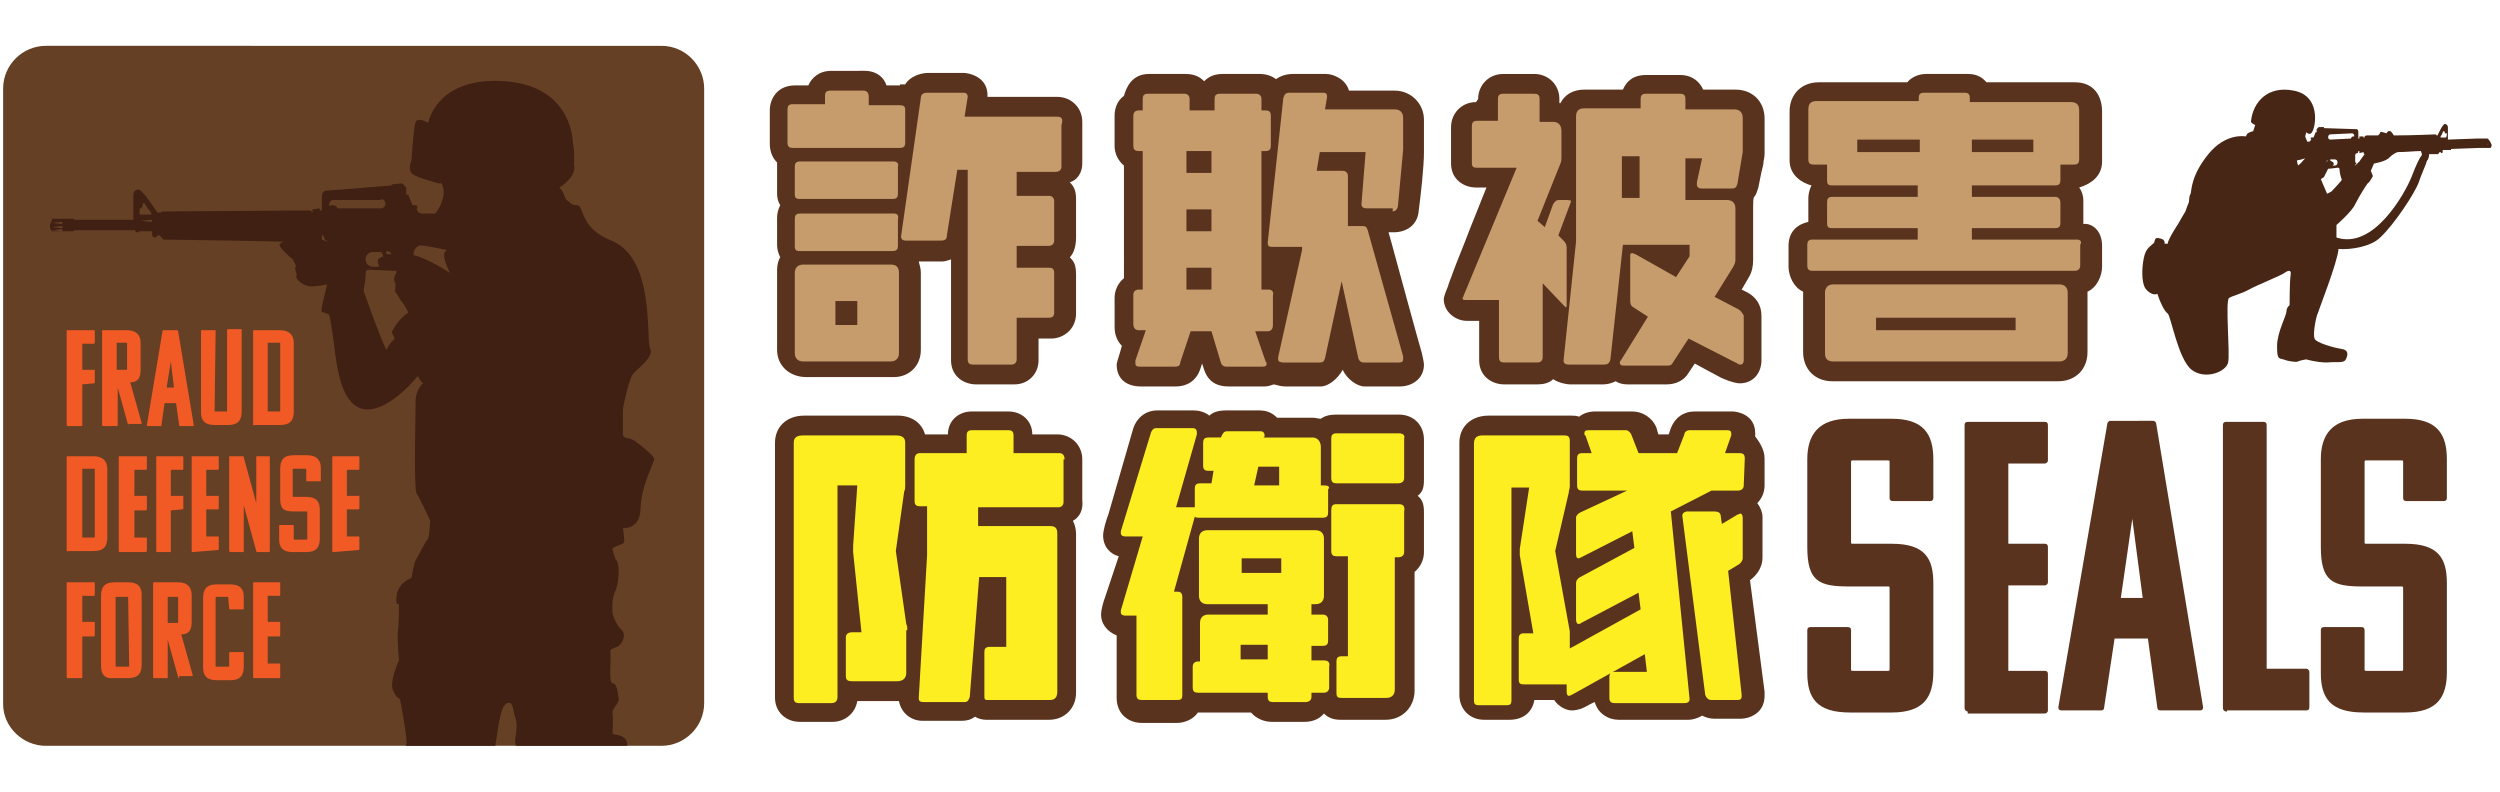 <?xml version="1.0" encoding="utf-8"?>
<!-- Generator: Adobe Illustrator 27.0.0, SVG Export Plug-In . SVG Version: 6.00 Build 0)  -->
<svg version="1.1" id="レイヤー_1" xmlns="http://www.w3.org/2000/svg" xmlns:xlink="http://www.w3.org/1999/xlink" x="0px"
	 y="0px" width="240px" height="76px" viewBox="0 0 240 76" style="enable-background:new 0 0 240 76;" xml:space="preserve">
<style type="text/css">
	.st0{fill:#472615;}
	.st1{fill:#59331E;}
	.st2{fill:#C69C6D;}
	.st3{fill:#FCEE21;}
	.st4{clip-path:url(#SVGID_00000152260415716446838500000014262366348849145762_);fill:#664024;}
	.st5{clip-path:url(#SVGID_00000017483060580868158670000015544080696326514850_);}
	.st6{fill:#3F2013;}
	.st7{fill:#F15A24;}
</style>
<g>
	<path class="st0" d="M238.8,13.3h-0.9h-0.1l-2.8,0.1c0,0,0-1,0-1.2c0-0.1-0.1-0.3-0.3-0.3S234,13,234,13h-0.1c0,0,0-0.1-0.1-0.1
		c-0.1,0-2.1,0.1-4,0.1c-0.1-0.2-0.2-0.3-0.3-0.4c-0.3-0.1-0.4,0.2-0.4,0.2s-0.5-0.2-0.6-0.1c0,0.1-0.1,0.2-0.2,0.3
		c-0.7,0-1.1,0-1.1,0c-0.1,0-0.2,0.1-0.2,0.1c0,0.1,0,0.1,0,0.1h-0.1v-0.1h-0.4v0.2h-0.1c0,0,0-0.5,0-0.6s0-0.3-0.2-0.3
		s-3.1-0.1-3.1-0.1v-0.1h-0.5l-0.2,0.2v0.3h-0.1l-0.2,0.5c0,0-0.1,0-0.2,0s-0.1,0.2,0,0.2l-0.1,0.1l-0.1,0.1c0,0-0.1,0-0.2,0
		c-0.1-0.2-0.2-0.5-0.2-0.5l0.1-0.4c0,0,0.4,0.4,0.6-0.1c0.3-0.5,0.8-3.4-1.8-3.9c-2.5-0.5-3.9,1.1-4.1,2.9
		c-0.1,0.2,0.4,0.4,0.4,0.4l-0.2,0.6c0,0-0.5,0.1-0.6,0.3c-0.1,0.2-0.1,0.2-0.1,0.2s-1.9-0.4-3.6,1.7s-1.6,3.5-1.7,3.8
		c-0.2,0.3-0.1,0.7-0.2,0.9c-0.1,0.2-0.3,0.8-0.3,0.8l-0.3,0.5l-0.4,0.7c0,0-1,1.5-1,1.9c-0.3,0-0.3,0-0.3,0s0.1-0.4-0.4-0.5
		c-0.4-0.1-0.5-0.1-0.6,0.4c-0.4,0.4-0.8,0.5-1,1.5s-0.2,2.2,0.1,2.8c0.3,0.5,0.9,0.8,1.2,0.6c0.3,0.9,0.7,1.7,1,1.9
		c0.3,0.2,1,4.4,2.3,5.4c1.3,1,3.3,0.2,3.5-0.7s-0.3-6,0.1-6.2c0.3-0.2,1.2-0.4,1.9-0.8c0.7-0.4,3.2-1.4,3.4-1.6
		c0.3-0.2,0.7-0.4,0.6,0.2c-0.1,0.6-0.1,2.9-0.1,2.9s-0.3,0.2-0.3,0.6c0,0.4-0.9,2-0.9,3.3c0,1.2,0.1,1.2,0.6,1.3
		c0.5,0.2,1.3,0.3,1.4,0.2c0.2-0.1,0.8-0.2,0.8-0.2s1,0.3,2,0.3c1-0.1,1.6,0.1,1.8-0.3c0.2-0.4,0.3-0.9-0.4-1
		c-0.7-0.1-2.5-0.6-2.6-1c-0.2-0.5,0.2-2.3,0.3-2.4c0-0.1,1.9-4.9,2-6.2c1.1,0.1,3.1-0.2,4-1.1c1.3-1.2,3.3-4.2,3.7-5.3
		c0.3-0.9,0.7-1.7,0.8-2.1c0.1,0,0.2-0.4,0.2-0.6c0.5,0,0.8,0,0.8,0c0.1,0,0.2-0.2,0.2-0.2h0.1c0,0,0,0.1,0.1,0.1
		c0.1,0,0.1-0.1,0.1-0.2v-0.1h0.5h0.1l0,0h0.2v-0.1l2.8-0.1h0.1h0.9c0,0,0.1-0.1,0.1-0.3C239,13.4,238.8,13.3,238.8,13.3z
		 M226.1,15.8c0,0,0.1,0,0.1-0.1c0-0.1,0-0.1-0.1-0.1c0-0.2,0-0.6,0-0.7s0.1-0.2,0.2-0.2c0.1,0,0.1-0.2,0.1-0.2h0.1v0.2l0.4-0.1
		c0,0,0,0.2,0.1,0.2l-0.5,0.7c-0.1,0.1-0.2,0.2-0.4,0.4C226.1,15.9,226.1,15.8,226.1,15.8z M223.7,12.9l2.1-0.1
		c0.1,0,0.2,0.1,0.2,0.2v0.1h-0.1c-0.1,0-0.2,0.1-0.2,0.2l-2,0.1c-0.1,0-0.2-0.1-0.2-0.2C223.5,13,223.6,12.9,223.7,12.9z M224,15.6
		c-0.1-0.1-0.2-0.1-0.3-0.2v-0.1h0.4c0.2,0,0.3,0.1,0.3,0.3s-0.1,0.3-0.3,0.3h-0.5C223.6,16.1,224.2,15.9,224,15.6z M223.5,15.4
		L223.5,15.4c-0.1,0.1-0.1,0.1-0.2,0.1C223.4,15.4,223.5,15.4,223.5,15.4z M220.5,15.4c0.1,0,0.5-0.1,0.8-0.2
		c-0.3,0.3-0.5,0.6-0.6,0.6C220.6,16.1,220.5,15.4,220.5,15.4z M223.1,17l0.2-0.4l0.2-0.4c0.3,0,0.8-0.1,0.9-0.1
		c0.1,0,0.2,0,0.2,0.2c0,0.2,0.1,0.7,0.2,0.9c0,0,0,0,0,0.1c-0.5,0.6-1,1.1-1,1.1l-0.4,0.2l-0.6-1.4L223.1,17z M232.5,14.9
		c-0.2,0.2-0.5,0.8-1,2.1c-0.6,1.5-3.6,7-7.2,5.8c0-0.7,0-1.2,0-1.2s1.5-1.3,1.8-2c0.4-0.8,1.1-1.9,1.2-2c0.2-0.1,0.5-0.7,0.5-0.7
		l-0.2-0.5l0.3-0.7c0,0,1.2-0.2,1.5-0.6c0.3-0.3,0.7-0.5,0.8-0.5c0.8,0,1.6-0.1,2.2-0.1C232.5,14.7,232.5,14.8,232.5,14.9z
		 M234.8,13.5h-0.5l0,0l0,0H234.8C234.8,13.4,234.8,13.5,234.8,13.5C234.9,13.5,234.8,13.5,234.8,13.5z M234.8,13.2c0,0-0.4,0-0.5,0
		c0,0,0,0,0-0.1c0,0,0.2-0.3,0.2-0.4c0,0,0-0.1,0.1-0.1s0.1,0.1,0.1,0.1v0.1c0,0,0,0,0.1,0h0.1C234.9,13,234.9,13.1,234.8,13.2
		C234.9,13.2,234.9,13.2,234.8,13.2z M238.4,13.4L238.4,13.4h0.4l0,0l0,0H238.4C238.4,13.5,238.4,13.5,238.4,13.4z M238.4,13.6h0.4
		l0,0l0,0H238.4L238.4,13.6L238.4,13.6z M238.8,13.9h-0.4l0,0l0,0H238.8C238.8,13.8,238.9,13.8,238.8,13.9
		C238.9,13.9,238.8,13.9,238.8,13.9z"/>
</g>
<g>
	<g>
		<path class="st1" d="M86.4,8.1c0.2,0,0.3,0,0.5,0C87.3,7.4,88.3,7,89.1,7h3.4c0.4,0,2.4,0.3,2.3,2.3h6.7c1.3,0,2.4,1,2.4,2.4v4
			c0,0.9-0.5,1.6-1.2,1.8c0.4,0.4,0.6,0.8,0.6,1.6v3.7c0,0.8-0.2,1.5-0.6,1.9c0.4,0.4,0.6,0.7,0.6,1.7v3.7c0,1.5-1.2,2.4-2.4,2.4
			h-1.2v2.1c0,1.3-1,2.3-2.3,2.3h-3.7c-1.2,0-2.4-0.8-2.4-2.3v-9.7c-0.3,0.1-0.6,0.2-0.8,0.2h-2.3c0.1,0.4,0.2,0.7,0.2,1.1v7.4
			c0,1.5-1.1,2.6-2.6,2.6h-8.4c-1.6,0-2.8-1.1-2.8-2.6v-7.7c0-0.4,0.1-0.9,0.3-1.2c-0.2-0.4-0.3-0.8-0.3-1.2v-2.6
			c0-0.4,0.1-0.8,0.3-1.2c-0.2-0.3-0.3-0.7-0.3-1.1v-2.6c0-0.2,0-0.3,0-0.4c-0.4-0.4-0.7-1-0.7-1.8v-3.2c0-1.2,0.8-2.4,2.4-2.4h1.3
			c0.3-0.7,1-1.4,2.2-1.4H83c1.2,0,1.9,0.7,2.1,1.4h1.3V8.1z"/>
		<path class="st2" d="M86.4,10.1h-3V9.3c0-0.4-0.2-0.6-0.5-0.6h-3.2c-0.4,0-0.5,0.2-0.5,0.5V10h-3.1c-0.4,0-0.5,0.2-0.5,0.5v3.2
			c0,0.4,0.2,0.5,0.5,0.5h10.3c0.4,0,0.5-0.2,0.5-0.5v-3.2C86.9,10.2,86.7,10.1,86.4,10.1z"/>
		<path class="st2" d="M85.8,15.5h-9c-0.4,0-0.5,0.2-0.5,0.5v2.6c0,0.4,0.1,0.5,0.5,0.5h8.9c0.4,0,0.5-0.2,0.5-0.5V16
			C86.3,15.7,86.1,15.5,85.8,15.5z"/>
		<path class="st2" d="M85.8,20.5h-9c-0.4,0-0.5,0.2-0.5,0.5v2.6c0,0.4,0.1,0.5,0.5,0.5h8.9c0.4,0,0.5-0.2,0.5-0.5v-2.5
			C86.3,20.6,86.1,20.5,85.8,20.5z"/>
		<path class="st2" d="M85.5,25.4h-8.4c-0.5,0-0.8,0.3-0.8,0.8v7.7c0,0.5,0.3,0.8,0.8,0.8h8.4c0.5,0,0.8-0.3,0.8-0.8v-7.7
			C86.3,25.6,86,25.4,85.5,25.4z"/>
		<rect x="80.2" y="28.9" class="st1" width="2.1" height="2.3"/>
		<path class="st2" d="M101.5,11.2h-8.9l0.3-1.9c0-0.3-0.2-0.4-0.4-0.4h-3.5c-0.4,0-0.6,0.2-0.6,0.5l-1.9,13.3
			c0,0.3,0.2,0.4,0.5,0.4h3.3c0.4,0,0.6-0.1,0.6-0.5l1-6.3h1v18.2c0,0.4,0.2,0.5,0.5,0.5h3.7c0.3,0,0.5-0.2,0.5-0.5v-4h3.1
			c0.3,0,0.5-0.1,0.5-0.5v-3.8c0-0.4-0.2-0.5-0.5-0.5h-3.1v-2.1h3.1c0.3,0,0.5-0.2,0.5-0.5v-3.8c0-0.3-0.2-0.5-0.5-0.5h-3.1v-2.3
			h3.7c0.4,0,0.6-0.2,0.6-0.5v-4C102.1,11.4,101.9,11.2,101.5,11.2z"/>
		<path class="st1" d="M133.9,8.7c1.5,0,2.8,1.2,2.8,2.8v3.1c0,1.4-0.3,4.1-0.5,5.6c-0.1,1.5-1.3,2.1-2.4,2.1h-0.5
			c0.3,1,1,3.7,1.7,6.2l1.1,4l0.4,1.4c0.1,0.5,0.2,0.9,0.2,1.1c0,1.4-1.2,2.1-2.3,2.1h-3.4c-0.7,0-1.7-0.7-2.1-1.6
			c-0.5,0.9-1.4,1.6-2.1,1.6h-3.4c-0.4,0-0.7-0.1-1.1-0.2c-0.3,0.1-0.6,0.2-0.9,0.2h-3.5c-1,0-1.9-0.4-2.3-1.6l-0.2-0.6l-0.2,0.6
			c-0.4,1.1-1.3,1.6-2.3,1.6h-3.4c-1.2,0-2.3-0.6-2.3-2.1c0-0.1,0.1-0.5,0.3-1.1l0.2-0.7c-0.4-0.4-0.7-1-0.7-1.8v-2.8
			c0-0.7,0.3-1.4,0.9-1.9V15.9c-0.6-0.5-0.9-1.2-0.9-1.9v-2.9c0-0.6,0.2-1.4,0.9-1.9c0.2-0.7,0.7-2.1,2.4-2.1h3.5
			c0.9,0,1.4,0.3,1.8,0.7c0.4-0.4,0.9-0.7,1.8-0.7h3.5c0.7,0,1.2,0.2,1.6,0.5c0.4-0.3,1-0.5,1.6-0.5h3.2c0.7,0,1.9,0.5,2.2,1.6
			C129.4,8.7,133.9,8.7,133.9,8.7z"/>
		<path class="st2" d="M121.8,27.8h-0.7V14.5h0.4c0.4,0,0.5-0.2,0.5-0.5v-2.9c0-0.4-0.2-0.5-0.5-0.5h-0.4V9.5c0-0.3-0.2-0.5-0.5-0.5
			h-3.5c-0.4,0-0.5,0.2-0.5,0.5v1.1h-2.4V9.5c0-0.3-0.2-0.5-0.5-0.5h-3.5c-0.4,0-0.5,0.2-0.5,0.5v1.1h-0.4c-0.3,0-0.5,0.2-0.5,0.5
			V14c0,0.4,0.2,0.5,0.5,0.5h0.4v13.3h-0.4c-0.3,0-0.5,0.2-0.5,0.5v2.8c0,0.4,0.2,0.6,0.5,0.6h0.7l-1,2.9c0,0.1,0,0.2,0,0.3
			c0,0.2,0.1,0.3,0.4,0.3h3.4c0.3,0,0.5-0.1,0.5-0.4l1-3h2l0.9,3c0.1,0.3,0.3,0.4,0.5,0.4h3.5c0.3,0,0.4-0.1,0.4-0.3
			c0,0,0-0.1-0.1-0.2l-1-2.9h1.2c0.3,0,0.5-0.2,0.5-0.6v-2.8C122.3,28,122.1,27.8,121.8,27.8z"/>
		<rect x="113.9" y="14.5" class="st1" width="2.4" height="2.1"/>
		<rect x="113.9" y="20.1" class="st1" width="2.4" height="2.1"/>
		<rect x="113.9" y="25.7" class="st1" width="2.4" height="2.1"/>
		<path class="st2" d="M133.6,20.3c0.3,0,0.5-0.1,0.6-0.5l0.5-5.4v-3.1c0-0.5-0.3-0.8-0.8-0.8h-6.7l0.2-1.2c0-0.3-0.1-0.4-0.4-0.4
			h-3.2c-0.4,0-0.5,0.2-0.6,0.5l-1.5,13.9c0,0.3,0.1,0.4,0.4,0.4h2.9V24l-2.3,10.3c0,0.1,0,0.2,0,0.2c0,0.2,0.2,0.3,0.5,0.3h3.5
			c0.3,0,0.4-0.1,0.5-0.4l1.6-7.4l1.6,7.4c0.1,0.3,0.3,0.4,0.5,0.4h3.4c0.3,0,0.4-0.1,0.4-0.3c0-0.1,0-0.2,0-0.3l-3.4-12.1
			c-0.1-0.3-0.2-0.4-0.5-0.4h-1.4v-4.8c0-0.3-0.2-0.5-0.5-0.5h-2.5l0.3-1.8h4.4l-0.4,5c0,0.3,0.2,0.4,0.5,0.4h2.5V20.3z"/>
		<path class="st1" d="M168.3,19.9V25c0,0.5-0.1,1.1-0.4,1.6l-0.7,1.2l0.6,0.3c0.7,0.4,1.3,1.1,1.3,2.2v4.3c0,1.1-0.7,2.2-2.1,2.2
			c-0.2,0-0.8-0.1-1.7-0.5l-1.5-0.8l-1.1-0.6l-0.6,0.9c-0.4,0.7-1.2,1.1-2.1,1.1h-3.8c-0.4,0-0.8-0.1-1.1-0.3
			c-0.4,0.2-0.8,0.3-1.2,0.3h-3.2c-0.2,0-1-0.1-1.6-0.5c-0.4,0.4-1,0.5-1.5,0.5h-3.2c-1.2,0-2.4-0.8-2.4-2.3v-3.8h-1.2
			c-1,0-2.2-0.8-2.2-2.1c0-0.1,0.1-0.5,0.4-1.2c0.1-0.4,0.3-0.8,0.5-1.4c0.4-1.1,1-2.5,1.6-4.1l1.6-4h-1c-1.2,0-2.4-0.8-2.4-2.3
			v-3.5c0-1.3,1-2.4,2.4-2.4l0.2-0.3c0-1.3,1-2.4,2.4-2.4h3c1.3,0,2.4,1,2.4,2.4v0.4h0.1c0.4-0.8,1.2-1.3,2.3-1.3h3.7
			c0.3-0.7,0.9-1.4,2.2-1.4h3.3c1.2,0,1.9,0.7,2.2,1.4h3.1c1.6,0,2.8,1.1,2.8,2.8v3.3c0,0,0,0.4-0.1,0.8c0,0.3-0.1,0.6-0.2,1
			l-0.3,1.5c-0.1,0.3-0.2,0.7-0.4,0.9C168.3,19,168.3,19.5,168.3,19.9z"/>
		<path class="st2" d="M150.4,19.2h-0.7c-0.3,0-0.4,0.1-0.6,0.4l-0.8,2.2l-0.7-0.6l2.2-5.5c0.1-0.2,0.1-0.4,0.1-0.6v-2.5
			c0-0.6-0.3-0.9-0.8-0.9h-1.3V9.5c0-0.4-0.2-0.5-0.5-0.5h-3c-0.4,0-0.5,0.2-0.5,0.5v2.1h-2c-0.4,0-0.5,0.2-0.5,0.5v3.5
			c0,0.4,0.1,0.5,0.5,0.5h3.8l-5.1,12.3c0,0.1-0.1,0.2-0.1,0.2c0,0.2,0.1,0.2,0.4,0.2h3.1v5.5c0,0.4,0.2,0.5,0.5,0.5h3.2
			c0.3,0,0.5-0.2,0.5-0.5v-7.1l2,2.1c0.1,0.1,0.2,0.2,0.2,0.2c0.1,0,0.1-0.1,0.1-0.3v-5.4c0-0.3-0.1-0.5-0.3-0.7l-0.5-0.5l1.2-3.2
			c0-0.1,0-0.2,0-0.2C150.8,19.3,150.7,19.2,150.4,19.2z"/>
		<path class="st2" d="M166.9,29.7l-2.3-1.2l1.8-2.9c0.1-0.2,0.2-0.4,0.2-0.6V20c0-0.5-0.3-0.8-0.8-0.8h-4v-4h1.6l-0.5,2.3
			c0,0.1,0,0.1,0,0.2c0,0.3,0.2,0.4,0.5,0.4h2.8c0.4,0,0.5-0.1,0.6-0.5l0.5-3v-3.3c0-0.5-0.3-0.8-0.8-0.8h-4.7V9.5
			c0-0.4-0.2-0.5-0.5-0.5H158c-0.4,0-0.5,0.2-0.5,0.5v0.9h-5.4c-0.6,0-0.8,0.3-0.8,0.8v12l-1.2,11.4c0,0.3,0.2,0.4,0.5,0.4h3.4
			c0.3,0,0.5-0.1,0.6-0.5l1.2-11h6.4v1.1l-1.3,2l-3.9-2.2c-0.1,0-0.2-0.1-0.3-0.1c-0.2,0-0.2,0.1-0.2,0.3v4.3c0,0.3,0.1,0.5,0.3,0.6
			l1.4,0.9l-2.6,4.2c-0.1,0.1-0.1,0.2-0.1,0.2c0,0.2,0.1,0.3,0.4,0.3h4.2c0.3,0,0.4-0.1,0.5-0.3l1.5-2.3l4.7,2.4
			c0.1,0.1,0.2,0.1,0.3,0.1c0.2,0,0.3-0.2,0.3-0.4v-4.3C167.3,30.1,167.1,29.8,166.9,29.7z"/>
		<rect x="155.7" y="15" class="st1" width="1.7" height="4"/>
		<path class="st1" d="M201.8,23.6v2c0,0.9-0.5,2-1.4,2.4v0.1v5.7c0,1.7-1.2,2.8-2.8,2.8h-21.7c-1.7,0-2.8-1.2-2.8-2.8v-5.8V28
			c-0.9-0.4-1.4-1.5-1.4-2.4v-2c0-1.5,1-2.1,1.9-2.3v-2.3c0-0.3,0.1-0.8,0.3-1.2c-0.8-0.2-2.1-0.9-2.1-2.4v-4.7
			c0-1.6,1.1-2.8,2.8-2.8h8.5c0.4-0.5,1.1-0.8,1.8-0.8h4c0.7,0,1.3,0.2,1.8,0.8h8.5c1.8,0,2.6,1.3,2.6,2.8v4.8
			c0,1.5-1.2,2.2-2.2,2.5c0.3,0.4,0.4,0.9,0.4,1.2v2.3C200.8,21.4,201.8,22.1,201.8,23.6z"/>
		<path class="st2" d="M199.4,23h-10.1v-1.1h8c0.4,0,0.5-0.2,0.5-0.5v-1.9c0-0.4-0.2-0.6-0.5-0.6h-8v-1.1h8c0.4,0,0.5-0.2,0.5-0.5
			v-1.5h1.3c0.4,0,0.5-0.2,0.5-0.5v-4.7c0-0.5-0.2-0.8-0.8-0.8h-9.7V9.4c0-0.4-0.2-0.5-0.5-0.5h-3.9c-0.4,0-0.5,0.2-0.5,0.5v0.3
			h-9.8c-0.6,0-0.8,0.3-0.8,0.8v4.8c0,0.4,0.2,0.5,0.5,0.5h1.3v1.5c0,0.4,0.1,0.5,0.5,0.5h8.2v1.1h-8.2c-0.4,0-0.5,0.2-0.5,0.5v2
			c0,0.4,0.1,0.5,0.5,0.5h8.2v1.1h-10.1c-0.4,0-0.5,0.2-0.5,0.5v2c0,0.4,0.2,0.5,0.5,0.5h25.2c0.3,0,0.5-0.2,0.5-0.5v-2
			C199.9,23.2,199.7,23,199.4,23z"/>
		<path class="st2" d="M197.7,27.3H176c-0.5,0-0.8,0.3-0.8,0.8v5.8c0,0.6,0.3,0.8,0.8,0.8h21.7c0.5,0,0.8-0.3,0.8-0.8v-5.8
			C198.5,27.6,198.2,27.3,197.7,27.3z"/>
		<rect x="178.3" y="13.4" class="st1" width="6" height="1.2"/>
		<rect x="180.1" y="30.5" class="st1" width="13.4" height="1.2"/>
		<rect x="189.3" y="13.4" class="st1" width="5.9" height="1.2"/>
	</g>
</g>
<g>
	<path class="st1" d="M103,50c0.2,0.4,0.3,0.8,0.3,1.3v15.2c0,1.5-1.1,2.6-2.6,2.6h-6c-0.4,0-0.8-0.1-1.1-0.3
		c-0.4,0.3-0.8,0.4-1.3,0.4h-3.7c-1.2,0-2.1-0.8-2.3-1.9c-0.1,0-0.1,0-0.2,0h-3.8c-0.2,1.2-1.2,2-2.4,2h-3.1c-1.4,0-2.4-1-2.4-2.3
		V42.5c0-1.5,1.1-2.6,2.8-2.6h9c1.3,0,2.3,0.7,2.6,1.8H91c0-1.3,1-2.2,2.3-2.2h3.5c1.3,0,2.3,0.9,2.3,2.2h2.4c1.3,0,2.4,1,2.4,2.4
		V48C104,48.9,103.7,49.6,103,50z"/>
	<path class="st3" d="M87.1,60.5c0-0.3,0-0.4-0.1-0.6l-1-7l0.8-5.7c0.1-0.2,0.1-0.4,0.1-0.6v-4.1c0-0.5-0.3-0.7-0.9-0.7h-8.9
		c-0.6,0-0.9,0.2-0.9,0.7V67c0,0.4,0.2,0.5,0.5,0.5h3.1c0.4,0,0.6-0.2,0.6-0.6V46.6h1.9l-0.4,5.8V53l0.8,7.7h-0.9
		c-0.4,0-0.6,0.2-0.6,0.5v3.7c0,0.4,0.2,0.5,0.6,0.5h4.3c0.6,0,0.9-0.3,0.9-0.8v-4.1H87.1z"/>
	<path class="st3" d="M102.2,44.1c0-0.4-0.2-0.6-0.5-0.6h-4.4v-1.7c0-0.4-0.2-0.5-0.5-0.5h-3.5c-0.4,0-0.5,0.2-0.5,0.5v1.7h-4.5
		c-0.3,0-0.5,0.2-0.5,0.6v4c0,0.4,0.2,0.5,0.5,0.5H89v4.7L88.2,67c0,0.3,0.1,0.4,0.5,0.4h3.9c0.3,0,0.4-0.2,0.5-0.5L94,55.4h2.6v6.7
		H95c-0.4,0-0.5,0.2-0.5,0.5v4.1c0,0.4,0,0.5,0.3,0.5h6c0.5,0,0.7-0.3,0.7-0.8V51.2c0-0.5-0.2-0.7-0.7-0.7h-6.9v-1.8h7.7
		c0.3,0,0.5-0.2,0.5-0.5v-4.1H102.2z"/>
	<path class="st1" d="M107.4,53.4c-0.8-0.2-1.5-0.9-1.5-2c0-0.5,0.3-1.5,0.5-2l2.4-8.3c0.3-0.9,1.1-1.7,2.3-1.7h3.5
		c0.4,0,1,0.1,1.5,0.5c0.3-0.3,0.8-0.5,1.6-0.5h3.2c0.8,0,1.3,0.3,1.7,0.7h3.4c0.3,0,0.6,0.1,0.8,0.1c0.4-0.3,0.9-0.4,1.5-0.4h6
		c1.4,0,2.4,1,2.4,2.4v3.8c0,0.8-0.1,1.2-0.6,1.6c0.5,0.4,0.6,0.9,0.6,1.6V53c0,0.7-0.3,1.4-0.9,1.9v11.4c0,1.5-1.1,2.8-2.8,2.8
		h-4.3c-0.7,0-1.2-0.2-1.6-0.6c-0.5,0.6-1.2,0.8-1.9,0.8h-3.1c-0.7,0-1.5-0.3-2-0.9h-5.1c-0.4,0.6-1.2,1-2,1h-3.4
		c-1.2,0-2.4-0.8-2.4-2.4V61c-1-0.4-1.5-1.2-1.5-2c0-0.4,0.2-1.2,0.4-1.7L107.4,53.4z"/>
	<path class="st3" d="M127.1,46.6h-0.3v-3.7c0-0.5-0.3-0.9-0.8-0.9h-4.7l0.1-0.1v-0.1c0-0.2-0.1-0.4-0.4-0.4h-3.2
		c-0.3,0-0.4,0.2-0.5,0.4l-0.1,0.2H116c-0.4,0-0.5,0.2-0.5,0.5v2.2c0,0.4,0.2,0.5,0.5,0.5h0.5l-0.2,1.2h-1.1c-0.4,0-0.5,0.2-0.5,0.5
		v1.8c-0.1,0-0.1,0-0.2,0h-1.6l2-7c0-0.1,0-0.1,0-0.2c0-0.2-0.1-0.4-0.4-0.4H111c-0.3,0-0.4,0.2-0.5,0.4l-2.9,9.5c0,0.1,0,0.2,0,0.2
		c0,0.2,0.2,0.3,0.4,0.3h1.7l-2.1,7.1c0,0.1,0,0.2,0,0.2c0,0.2,0.2,0.3,0.4,0.3h1.1v7.6c0,0.4,0.2,0.5,0.5,0.5h3.4
		c0.4,0,0.5-0.1,0.5-0.5v-9.4c0-0.4-0.2-0.5-0.5-0.5h-0.3l2-7.2c0.1,0.1,0.2,0.1,0.4,0.1H127c0.4,0,0.5-0.2,0.5-0.5v-2.2
		C127.7,46.7,127.5,46.6,127.1,46.6z"/>
	<path class="st3" d="M127.1,63.4h-1.2v-1.4h1.1c0.4,0,0.5-0.2,0.5-0.5v-2c0-0.3-0.2-0.5-0.5-0.5h-1.1v-1h0.4c0.5,0,0.8-0.3,0.8-0.8
		v-5.5c0-0.5-0.3-0.8-0.8-0.8h-10.4c-0.5,0-0.8,0.3-0.8,0.8v5.5c0,0.5,0.3,0.8,0.8,0.8h5.8v1H116c-0.5,0-0.8,0.3-0.8,0.8v3.7H115
		c-0.3,0-0.5,0.2-0.5,0.5v2c0,0.4,0.2,0.5,0.5,0.5h6.7v0.4c0,0.4,0.2,0.5,0.5,0.5h3.1c0.4,0,0.6-0.2,0.6-0.5v-0.4h1.2
		c0.3,0,0.5-0.2,0.5-0.5v-2C127.7,63.6,127.5,63.4,127.1,63.4z"/>
	<rect x="119.1" y="61.9" class="st1" width="2.6" height="1.4"/>
	<rect x="119.2" y="53.6" class="st1" width="3.8" height="1.4"/>
	<polygon class="st1" points="120.8,44.8 122.8,44.8 122.8,46.6 120.4,46.6 	"/>
	<path class="st3" d="M134.3,41.6h-6c-0.4,0-0.5,0.2-0.5,0.5v3.8c0,0.4,0.2,0.5,0.5,0.5h5.9c0.4,0,0.6-0.2,0.6-0.5v-3.8
		C134.9,41.8,134.7,41.6,134.3,41.6z"/>
	<path class="st3" d="M134.3,48.4h-6c-0.4,0-0.5,0.2-0.5,0.6v3.9c0,0.4,0.2,0.5,0.5,0.5h1.1V63h-0.6c-0.4,0-0.5,0.2-0.5,0.5v3
		c0,0.4,0.1,0.5,0.5,0.5h4.3c0.5,0,0.8-0.3,0.8-0.8V53.5h0.3c0.4,0,0.6-0.2,0.6-0.5v-3.9C134.9,48.6,134.7,48.4,134.3,48.4z"/>
	<path class="st1" d="M169.4,44v2.6c0,0.7-0.3,1.3-0.7,1.7c0.3,0.4,0.5,0.9,0.5,1.3v3.9c0,1.2-0.8,1.9-1.2,2.2l1.4,10.7
		c0,0.1,0,0.3,0,0.4c0,1.7-1.5,2.2-2.3,2.2h-2.5c-0.4,0-0.8-0.1-1.2-0.3c-0.5,0.3-1,0.4-1.3,0.4h-6.7c-1,0-2-0.6-2.3-1.7
		c-0.1,0-0.8,0.4-1,0.5c-0.6,0.3-1.1,0.3-1.2,0.3c-0.6,0-1.3-0.4-1.7-1h-1.9c-0.2,1.2-1.1,1.9-2.4,1.9h-2.4c-1.4,0-2.4-1-2.4-2.4
		V42.5c0-1.5,1.1-2.6,2.8-2.6h7.9c0.3,0,0.5,0,0.8,0.1c0.6-0.5,1.4-0.5,1.5-0.5h3.6c1,0,1.9,0.6,2.3,1.5l0.2,0.7h1l0.2-0.6
		c0.4-1,1.2-1.6,2.3-1.6h3.6c0.5,0,2.2,0.3,2.2,2.1c0,0.1,0,0.2,0,0.3C168.8,42.3,169.4,43.1,169.4,44z"/>
	<path class="st3" d="M167.5,44c0-0.4-0.2-0.5-0.5-0.5h-1.4l0.6-1.7c0-0.1,0-0.1,0-0.2c0-0.2-0.1-0.3-0.4-0.3h-3.6
		c-0.3,0-0.5,0.2-0.5,0.4l-0.7,1.8h-3.7l-0.7-1.8c-0.1-0.2-0.3-0.4-0.5-0.4h-3.6c-0.3,0-0.4,0.1-0.4,0.3c0,0.1,0,0.2,0.1,0.2
		l0.6,1.7h-0.9c-0.4,0-0.5,0.2-0.5,0.5v2.6c0,0.4,0.2,0.5,0.5,0.5h4.3l-4.5,2.1c-0.2,0.1-0.4,0.3-0.4,0.5v3.5c0,0.3,0.1,0.4,0.2,0.4
		s0.1,0,0.3-0.1l4.9-2.5l0.2,1.6l-5.2,2.8c-0.2,0.1-0.4,0.3-0.4,0.6v3.5c0,0.2,0.1,0.4,0.2,0.4s0.2,0,0.3-0.1l5.5-2.9l0.2,1.6
		l-6.7,3.7c0,0-0.1,0-0.1,0.1v-0.9c0-0.2,0-0.6,0-0.8l-1.4-7.7l1.3-5.6c0-0.2,0.1-0.4,0.1-0.6v-4.4c0-0.4-0.2-0.5-0.5-0.5h-7.9
		c-0.6,0-0.8,0.3-0.8,0.8v24.6c0,0.4,0.1,0.5,0.5,0.5h2.6c0.4,0,0.5-0.1,0.5-0.5V46.8h1.7l-0.9,5.9v0.6l1.3,7.5h-0.9
		c-0.4,0-0.5,0.2-0.5,0.5v3.9c0,0.4,0.1,0.5,0.5,0.5h3.8c0.1,0,0.2,0,0.3,0v0.7c0,0.3,0.1,0.4,0.2,0.4c0,0,0.1,0,0.3-0.1l7-3.9
		l0.2,1.7h-3.1c-0.4,0-0.5,0.2-0.5,0.5v2c0,0.4,0.2,0.5,0.5,0.5h6.7c0.3,0,0.5-0.1,0.5-0.4l-1.8-18l3.9-2h2.5c0.4,0,0.6-0.2,0.6-0.5
		L167.5,44L167.5,44z"/>
	<path class="st3" d="M165.9,54.8l1-0.6c0.2-0.1,0.4-0.4,0.4-0.6v-3.9c0-0.2-0.1-0.4-0.2-0.4c-0.1,0-0.2,0.1-0.3,0.1l-1.5,0.9
		l-0.1-0.7c0-0.4-0.3-0.5-0.6-0.5H162c-0.3,0-0.5,0.2-0.5,0.4l2.2,17.2c0.1,0.3,0.3,0.5,0.6,0.5h2.5c0.4,0,0.4-0.2,0.4-0.5
		L165.9,54.8z"/>
</g>
<g>
	<path class="st1" d="M173.5,44.1c0-2.4,1.1-3.9,4-3.9h4.1c3,0,4,1.4,4,3.9v3.7c0,0.2-0.1,0.3-0.3,0.3h-3.6c-0.2,0-0.3-0.1-0.3-0.3
		v-3.4c0-0.2,0-0.2-0.2-0.2h-3.3c-0.2,0-0.2,0-0.2,0.2v7.6c0,0.2,0,0.2,0.2,0.2h3.7c3.2,0,4,1.4,4,3.8v8.5c0,2.4-0.9,3.9-4,3.9h-4
		c-3.2,0-4.1-1.4-4.1-3.8v-4.1c0-0.2,0.1-0.3,0.3-0.3h3.6c0.2,0,0.3,0.1,0.3,0.3v3.7c0,0.2,0,0.2,0.2,0.2h3.3c0.2,0,0.2,0,0.2-0.2
		v-7.7c0-0.2,0-0.2-0.2-0.2h-3.7c-2.9,0-4-0.5-4-3.8V44.1z"/>
	<path class="st1" d="M188.9,68.3c-0.2,0-0.3-0.2-0.3-0.3V40.8c0-0.2,0.1-0.3,0.3-0.3h7.4c0.2,0,0.3,0.1,0.3,0.3v3.4
		c0,0.2-0.2,0.3-0.3,0.3h-3.5v7.7h3.5c0.2,0,0.3,0.1,0.3,0.3v3.4c0,0.2-0.2,0.3-0.3,0.3h-3.5v8.2h3.5c0.2,0,0.3,0.1,0.3,0.3v3.5
		c0,0.2-0.2,0.3-0.3,0.3h-7.4V68.3z"/>
	<path class="st1" d="M206.7,40.4c0.2,0,0.3,0.2,0.3,0.3l4.5,27.2c0,0.2-0.1,0.3-0.3,0.3h-3.8c-0.2,0-0.3-0.1-0.3-0.3l-0.9-6.6H203
		l-1,6.6c0,0.2-0.1,0.3-0.3,0.3h-3.8c-0.2,0-0.3-0.1-0.3-0.3l4.7-27.2c0-0.1,0.1-0.3,0.3-0.3H206.7z M203.6,57.4h2.1l-1-7.6
		L203.6,57.4z"/>
	<path class="st1" d="M213.7,68.3c-0.2,0-0.3-0.2-0.3-0.3V40.8c0-0.2,0.1-0.3,0.3-0.3h3.6c0.2,0,0.3,0.1,0.3,0.3v23.4h3.8
		c0.2,0,0.3,0.2,0.3,0.3v3.4c0,0.2-0.1,0.3-0.3,0.3h-7.6V68.3z"/>
	<path class="st1" d="M222.8,44.1c0-2.4,1.1-3.9,4-3.9h4.1c3,0,4,1.4,4,3.9v3.7c0,0.2-0.1,0.3-0.3,0.3H231c-0.2,0-0.3-0.1-0.3-0.3
		v-3.4c0-0.2,0-0.2-0.2-0.2h-3.3c-0.2,0-0.2,0-0.2,0.2v7.6c0,0.2,0,0.2,0.2,0.2h3.7c3.2,0,4,1.4,4,3.8v8.5c0,2.4-0.9,3.9-4,3.9h-4
		c-3.2,0-4.1-1.4-4.1-3.8v-4.1c0-0.2,0.1-0.3,0.3-0.3h3.6c0.2,0,0.3,0.1,0.3,0.3v3.7c0,0.2,0,0.2,0.2,0.2h3.3c0.2,0,0.2,0,0.2-0.2
		v-7.7c0-0.2,0-0.2-0.2-0.2h-3.7c-2.9,0-4-0.5-4-3.8V44.1z"/>
</g>
<g>
	<g>
		<defs>
			<path id="SVGID_1_" d="M4.4,71.6h59.1c2.2,0,4.1-1.8,4.1-4.1V8.5c0-2.2-1.8-4.1-4.1-4.1H4.4c-2.2,0-4.1,1.8-4.1,4.1v59.1
				C0.3,69.8,2.2,71.6,4.4,71.6z"/>
		</defs>
		<clipPath id="SVGID_00000132060986398713973620000006030180192442166913_">
			<use xlink:href="#SVGID_1_"  style="overflow:visible;"/>
		</clipPath>
		<path style="clip-path:url(#SVGID_00000132060986398713973620000006030180192442166913_);fill:#664024;" d="M4.4,71.6h59.1
			c2.2,0,4.1-1.8,4.1-4.1V8.5c0-2.2-1.8-4.1-4.1-4.1H4.4c-2.2,0-4.1,1.8-4.1,4.1v59.1C0.3,69.8,2.2,71.6,4.4,71.6z"/>
	</g>
	<g>
		<defs>
			<path id="SVGID_00000051376471081820035900000010513751417008283324_" d="M4.4,71.6h59.1c2.2,0,4.1-1.8,4.1-4.1V8.5
				c0-2.2-1.8-4.1-4.1-4.1H4.4c-2.2,0-4.1,1.8-4.1,4.1v59.1C0.3,69.8,2.2,71.6,4.4,71.6z"/>
		</defs>
		<clipPath id="SVGID_00000156561105206904279940000004600451704992930462_">
			<use xlink:href="#SVGID_00000051376471081820035900000010513751417008283324_"  style="overflow:visible;"/>
		</clipPath>
		<g style="clip-path:url(#SVGID_00000156561105206904279940000004600451704992930462_);">
			<path class="st6" d="M4.8,21.7c0,0.4,0.2,0.5,0.2,0.5H7l0.2-0.1H13v0.2h0.3l0.1-0.1h0.2h1c0,0,0,0.2,0,0.3s0,0.3,0.3,0.3
				c0.2,0,0.2-0.2,0.2-0.2h0.2c0,0,0.3,0.3,0.4,0.4c0.1,0,7.4,0.1,11.5,0.2c-0.1,0.1-0.3,0.1-0.3,0.2c-0.4,0.2,1.2,1.5,1.2,1.5
				s0.4,0.7,0.3,0.7c-0.1,0.1-0.1,0.2,0.1,0.8c-0.3,0.2,0.4,1,1.3,1.1c0.5,0,1.2-0.1,1.6-0.2c-0.2,0.9-0.5,2-0.5,2.2
				c-0.1,0.4,0,0.5,0.2,0.5c0.1,0,0.2,0.1,0.5,0.2c0.7,3,0.5,7.4,2.6,8.8c1.9,1.2,4.7-1.4,5.9-2.9c0.2,0.4,0.4,0.6,0.5,0.7
				c0,0-0.7,0.6-0.7,1.7s-0.2,8.4,0.1,8.9c0.3,0.4,1.3,2.6,1.3,2.6s-0.1,1.5-0.2,1.7c-0.2,0.2-1,1.7-1.2,2.1
				c-0.2,0.4-0.4,1.7-0.4,1.7s-1.1,0.3-1.4,1.5c-0.2,1.2,0.2,1,0.2,1s0,2-0.1,2.6s0.1,2.8,0.1,2.8s-0.9,1.9-0.6,2.8
				c0.3,0.8,0.7,0.9,0.7,0.9s0.8,4.2,0.6,4.4c-0.2,0.2-0.2,0.6-0.4,1.1c-0.1,0.5-0.1,1.2-0.1,1.2s-1.2,1.2-0.9,3.4
				c0.2,2.1,0.4,3.6,0.4,3.6s0,1.4,0.4,2.1c0.4,0.7,1.1,1.1,1.1,1.1S39,86.5,39,87.5c-0.1,1-0.2,4.6,0,4.7c0.2,0.2,0.6,0.6,0.6,0.8
				c0,0.2,0.1,1.1-0.5,1.5c-0.6,0.4-3.4,1.9-4.1,1.9c-0.7,0-2.8,0.3-3.7,0.2c-0.9-0.1-1.1,0.8-1.1,1.1c-0.6,0.2-0.5,1-0.2,1.2
				c0.2,0.2,1.5,1.6,3.7,1.5s4.4-0.7,5.3-0.7c0.9,0,0.9,0,0.9,0s0.2,0.9,0.6,0.9c0.3,0,4.4,0.1,4.7-0.5c0.3-0.6,0-1.4,0-1.4
				s0.6-2.2-0.1-3.1c-0.6-0.8-0.3-1.7-0.3-2c0-0.3,0.7-0.9,0.7-1.4c0.1-0.4,0.8-3.7,0.7-4.2c-0.1-0.6,0.2-1.6,0.2-1.9
				c0-0.2,0-0.9,0.1-1.1S46.5,84,46.5,84s0.6-1.7,0.6-2.3c0.1-0.6-0.1-1.3-0.1-1.5c0-0.2,0.1-0.4,0.2-0.7c0.1-0.3-0.2-0.8-0.2-0.8
				s-0.2-0.1-0.4-0.2s-0.4-0.6-0.2-0.6c0.2,0,1.1,0.7,1.3,0.3s0.4-0.7-1.3-1.3c-0.2-1.4-0.2-1.7-0.1-1.9c0.1-0.2,0.9-0.2,0.8-0.6
				c-0.1-0.4,0.3-1.9,0.5-3.1c0.2-1.1,0.4-3.6,1.1-3.8c0.6-0.2,0.5,0.6,0.8,1.5c0.3,0.9-0.2,2,0,2.5c0.2,0.6,0.7,2.4,1.1,2.9
				c0.4,0.4,0.9,2,0.9,2.2c0.1,0.2-0.4,3.3,0.4,4.6c0.8,1.4,2.5,4.7,3.1,4.7c0.4,0,0.5,2.5,0.7,3.2c0.2,0.6-0.4,2.1-0.4,3.1
				s0.2,4.3,0.7,4.5c0.5,0.2,1.2,0.5,1.2,0.5c0.2,0.1-0.1,3.6-0.1,4.1c0,0.5,0.2,2-0.5,2.8c-0.7,0.7-2.1,2.2-1.9,3.1
				c0.1,0.8,0.8,1.9,3.1,1.6c2.2-0.3,3.3-1.7,4-2.9c0.8-0.5,1.1-0.3,1.5-0.7s0.2-1.2,0.2-1.2s-0.1-2.1-0.4-3.4
				c-0.3-1.2-0.7-2.8-0.3-3.1c0.4-0.4,0.6-0.3,0.7-1.1c0.1-0.7,0.4-3.6,0.2-4.4c-0.2-0.8,0.6-2.3,0.1-2.8c-0.5-0.4-0.8-5-1.1-5.5
				c-0.3-0.4-0.2-1.9-0.6-1.9c-0.4-0.1-1.3-1.1-1.3-1.1l-0.6-1.4l-0.9-1.2c0,0-0.2-3.7-0.2-4.2c0-0.5,0-1.7,0-1.7s1.3,0,1.1-0.9
				c-0.2-0.9-1.4-0.7-1.4-0.9c0-0.2,0.1-1.5,0-1.9s0.7-1.1,0.6-1.4c-0.1-0.4-0.1-1.5-0.6-1.5c-0.4-0.1-0.1-2.2-0.2-2.9
				c-0.1-0.6,0.6-0.4,0.9-0.8c0.4-0.4,0.6-1.1,0.1-1.5c-0.4-0.4-0.8-1.3-0.8-1.6c0-0.3-0.1-1.1,0.2-1.9c0.4-0.7,0.6-2.8,0.1-3.2
				c0,0-0.3-0.8-0.3-1c0-0.2,0.9-0.4,1.1-0.6c0.1-0.2-0.1-1.4-0.1-1.4s1.7,0.2,1.7-2c0.1-2.3,1.4-4.4,1.3-4.7
				c-0.1-0.3-1.2-1.2-1.9-1.7c-0.7-0.4-1.1-0.1-1.1-0.7c0-0.6,0-1.7,0-2.2s0.6-2.9,0.9-3.4c0.3-0.5,2.2-1.7,1.7-2.6
				c-0.4-0.9,0.5-8.6-3.7-10.3c-3.1-1.2-2.6-3.4-3.3-3.4c-0.6,0-0.7-0.3-1.1-0.6C54,18.2,53.7,18,53.7,18c0.2-0.1,1.7-1.1,1.4-2.2
				c0.1-1.4-0.1-2-0.1-2s0.1-5.5-6.5-6s-7.4,4-7.4,4s-0.9-0.6-1.2-0.1c-0.2,0.5-0.4,3.7-0.4,3.7s-0.4,0.9,0.1,1.3
				c0.5,0.4,2.5,0.9,2.5,0.9s0.1,0,0.3,0c0.2,0.4,0.3,1.1,0,1.8c-0.2,0.6-0.5,0.9-0.6,1.1c-0.8,0-1.2,0-1.3,0s-0.3-0.1-0.3-0.1
				S40,20.2,40,20.1c0.1-0.1,0.1-0.4-0.1-0.4c-0.2,0-0.3,0-0.3,0l-0.4-1h-0.2V18l-0.4-0.4l-1,0.1v0.1c0,0-6,0.5-6.3,0.5
				c-0.4,0.1-0.4,0.4-0.4,0.7c0,0.3,0,1.2,0,1.2h-0.2V20l-0.7,0.1v0.6H30c0,0,0,0,0-0.2c0-0.2-0.2-0.3-0.3-0.3
				c-0.2,0-13.7,0.1-14,0.1c-0.2,0-0.3,0.1-0.3,0.1h-0.3c0,0-1.4-2.2-1.8-2.2c-0.4,0-0.5,0.3-0.5,0.5c0,0.3,0,2.4,0,2.4H7.2L7,21H5
				C5,21.3,4.8,21.4,4.8,21.7z M31.3,23.1c0.1,0,0.1,0,0.1,0.1c-0.2-0.1-0.3-0.1-0.5-0.2v-0.4H31C31.1,22.6,31.1,23,31.3,23.1z
				 M37,19.6c0,0.2-0.2,0.4-0.4,0.4h-4.2c-0.1-0.2-0.2-0.3-0.5-0.3c-0.1,0-0.2,0-0.3,0.1c0-0.1,0-0.1,0-0.2c0-0.2,0.2-0.4,0.4-0.4
				h4.5C36.8,19,37,19.3,37,19.6z M36.4,25.6h-0.6c-0.4,0-0.7-0.3-0.7-0.7s0.3-0.7,0.7-0.7h0.8c0.1,0.1,0.1,0.2,0.2,0.4
				c-0.2,0.1-0.3,0.1-0.5,0.3C36.2,25,36.3,25.3,36.4,25.6z M37.6,24.4L37.6,24.4c-0.1,0-0.3,0-0.5,0c0-0.1,0-0.2,0-0.3
				C37.3,24.1,37.5,24.2,37.6,24.4z M43.2,26.2c0,0-2.3-1.5-3.5-1.7c0-0.2,0-0.3,0.1-0.5c0.2-0.4,0.5-0.5,0.9-0.4
				c0.3,0,1.7,0.3,2.2,0.4c-0.1,0.1-0.2,0.2-0.2,0.2C42.4,24.7,43.2,26.2,43.2,26.2z M34.9,27.9c0.1-0.5,0.2-1.1,0.2-1.5
				c0-0.5,0.1-0.5,0.4-0.5c0.2,0,2.4,0.1,2.5,0.1c0,0,0,0,0.1,0.1c-0.1,0.1-0.4,0.7-0.2,1c0.2,0.2-0.1,0.8,0.1,1
				c0.2,0.2,0.4,0.7,0.6,0.9s0.6,1,0.6,1s-1,0.6-1.6,1.9c0.1,0.2,0.2,0.4,0.3,0.6c-0.3,0.3-0.6,0.6-0.8,1.1
				C36.5,32.4,35.5,29.6,34.9,27.9z M13.5,21.2C13.5,21.2,13.5,21.1,13.5,21.2l1-0.1c0,0,0.1,0,0.1,0.1c0,0,0,0.1-0.1,0.1L13.5,21.2
				C13.5,21.3,13.5,21.3,13.5,21.2z M13.4,20.1c0,0,0-0.1,0.1-0.1c0.1,0,0.1,0,0.1-0.1c0,0,0.1-0.1,0.1-0.2c0-0.1,0-0.2,0.1-0.2
				s0.1,0.1,0.2,0.2c0,0.1,0.5,0.7,0.5,0.7c0.1,0.1,0,0.2,0,0.2s-0.9,0-1,0c-0.1,0-0.1,0-0.1-0.1C13.4,20.4,13.4,20.2,13.4,20.1z
				 M5,22.1L5,22.1L5.9,22c0,0,0.1,0,0.1,0.1c0,0,0,0.1-0.1,0.1L5,22.1C5,22.2,5,22.2,5,22.1z M5,21.8C5,21.7,5,21.7,5,21.8l0.9-0.1
				c0,0,0.1,0,0.1,0.1c0,0,0,0.1-0.1,0.1L5,21.8C5,21.9,5,21.8,5,21.8z M5,21.4L5,21.4l0.9-0.1c0,0,0.1,0,0.1,0.1c0,0,0,0.1-0.1,0.1
				L5,21.4C5,21.5,5,21.5,5,21.4z"/>
		</g>
	</g>
</g>
<g>
	<g>
		<path class="st7" d="M7.9,36.9v3.9c0,0.1,0,0.1-0.1,0.1H6.5c-0.1,0-0.1-0.1-0.1-0.1v-9c0-0.1,0-0.1,0.1-0.1H9c0.1,0,0.1,0,0.1,0.1
			v1.1C9.1,33,9,33,9,33H7.9v2.5H9c0.1,0,0.1,0,0.1,0.1v1.1c0,0.1-0.1,0.1-0.1,0.1S7.9,36.9,7.9,36.9z"/>
		<path class="st7" d="M12.4,40.9c-0.1,0-0.1-0.1-0.1-0.1l-1-3.6v3.6c0,0.1,0,0.1-0.1,0.1H9.9c-0.1,0-0.1-0.1-0.1-0.1v-9
			c0-0.1,0-0.1,0.1-0.1h2.3c0.9,0,1.3,0.5,1.3,1.2v2.6c0,0.7-0.2,1.2-1,1.2l1.1,3.9c0,0.1,0,0.1-0.1,0.1h-1.2V40.9z M11.2,33v2.5
			h0.9c0.1,0,0.1,0,0.1-0.1V33c0-0.1,0-0.1-0.1-0.1h-0.9V33z"/>
		<path class="st7" d="M17,31.7c0.1,0,0.1,0.1,0.1,0.1l1.5,9c0,0.1,0,0.1-0.1,0.1h-1.2c-0.1,0-0.1,0-0.1-0.1l-0.3-2.1h-1.1l-0.3,2.1
			c0,0.1,0,0.1-0.1,0.1h-1.2c-0.1,0-0.1,0-0.1-0.1l1.5-9c0,0,0-0.1,0.1-0.1C15.7,31.7,17,31.7,17,31.7z M16,37.2h0.7l-0.3-2.5
			L16,37.2z"/>
		<path class="st7" d="M20.6,39.5h1.1c0.1,0,0.1,0,0.1-0.1v-7.7c0-0.1,0.1-0.1,0.1-0.1h1.2c0.1,0,0.1,0,0.1,0.1v7.8
			c0,0.8-0.3,1.3-1.3,1.3h-1.3c-1,0-1.3-0.5-1.3-1.2v-7.8c0-0.1,0-0.1,0.1-0.1h1.2c0.1,0,0.1,0,0.1,0.1L20.6,39.5L20.6,39.5z"/>
		<path class="st7" d="M24.3,40.8v-9c0-0.1,0-0.1,0.1-0.1h2.5c0.9,0,1.3,0.5,1.3,1.2v6.6c0,0.8-0.3,1.3-1.3,1.3h-2.5
			C24.3,40.9,24.3,40.8,24.3,40.8z M25.7,33v6.5h1.1c0.1,0,0.1,0,0.1-0.1V33c0-0.1,0-0.1-0.1-0.1h-1.1V33z"/>
		<path class="st7" d="M6.4,52.9v-9c0-0.1,0-0.1,0.1-0.1h2.5c0.9,0,1.3,0.5,1.3,1.2v6.6c0,0.8-0.3,1.3-1.3,1.3H6.5
			C6.4,53,6.4,52.9,6.4,52.9z M7.9,45.1v6.5H9c0.1,0,0.1,0,0.1-0.1v-6.4C9.1,45,9.1,45,9,45H7.9V45.1z"/>
		<path class="st7" d="M11.5,53c-0.1,0-0.1-0.1-0.1-0.1v-9c0-0.1,0-0.1,0.1-0.1H14c0.1,0,0.1,0,0.1,0.1V45c0,0.1-0.1,0.1-0.1,0.1
			h-1.1v2.5H14c0.1,0,0.1,0,0.1,0.1v1.1C14.1,49,14,49,14,49h-1.1v2.6H14c0.1,0,0.1,0,0.1,0.1v1.1C14.1,53,14,53,14,53L11.5,53
			L11.5,53z"/>
		<path class="st7" d="M16.4,49v3.9c0,0.1,0,0.1-0.1,0.1h-1.2C15,53,15,52.9,15,52.9v-9c0-0.1,0-0.1,0.1-0.1h2.4
			c0.1,0,0.1,0,0.1,0.1V45c0,0.1-0.1,0.1-0.1,0.1h-1.1v2.5h1.1c0.1,0,0.1,0,0.1,0.1v1.1c0,0.1-0.1,0.1-0.1,0.1S16.4,49,16.4,49z"/>
		<path class="st7" d="M18.5,53c-0.1,0-0.1-0.1-0.1-0.1v-9c0-0.1,0-0.1,0.1-0.1h2.4c0.1,0,0.1,0,0.1,0.1V45c0,0.1-0.1,0.1-0.1,0.1
			h-1.1v2.5h1.1c0.1,0,0.1,0,0.1,0.1v1.1c0,0.1-0.1,0.1-0.1,0.1h-1.1v2.6h1.1c0.1,0,0.1,0,0.1,0.1v1.1c0,0.1-0.1,0.1-0.1,0.1
			L18.5,53L18.5,53z"/>
		<path class="st7" d="M24.7,53c-0.1,0-0.1-0.1-0.1-0.1l-1.2-4.4v4.4c0,0.1,0,0.1-0.1,0.1h-1.1C22,53,22,52.9,22,52.9v-9
			c0-0.1,0-0.1,0.1-0.1h1.2c0.1,0,0.1,0,0.1,0.1l1.2,4.4v-4.4c0-0.1,0-0.1,0.1-0.1h1.1c0.1,0,0.1,0,0.1,0.1v9c0,0.1-0.1,0.1-0.1,0.1
			H24.7z"/>
		<path class="st7" d="M26.9,45c0-0.8,0.3-1.3,1.3-1.3h1.3c0.9,0,1.3,0.5,1.3,1.2v1.2c0,0.1,0,0.1-0.1,0.1h-1.2
			c-0.1,0-0.1,0-0.1-0.1v-1c0-0.1,0-0.1-0.1-0.1h-1.1c-0.1,0-0.1,0-0.1,0.1v2.5c0,0.1,0,0.1,0.1,0.1h1.2c1,0,1.3,0.5,1.3,1.2v2.8
			c0,0.8-0.3,1.3-1.3,1.3h-1.3c-1,0-1.3-0.5-1.3-1.2v-1.3c0-0.1,0-0.1,0.1-0.1h1.2c0.1,0,0.1,0,0.1,0.1v1.2c0,0.1,0,0.1,0.1,0.1h1.1
			c0.1,0,0.1,0,0.1-0.1v-2.5c0-0.1,0-0.1-0.1-0.1h-1.2c-0.9,0-1.3-0.2-1.3-1.2C26.9,47.9,26.9,45,26.9,45z"/>
		<path class="st7" d="M32,53c-0.1,0-0.1-0.1-0.1-0.1v-9c0-0.1,0-0.1,0.1-0.1h2.4c0.1,0,0.1,0,0.1,0.1V45c0,0.1-0.1,0.1-0.1,0.1
			h-1.1v2.5h1.1c0.1,0,0.1,0,0.1,0.1v1.1c0,0.1-0.1,0.1-0.1,0.1h-1.1v2.6h1.1c0.1,0,0.1,0,0.1,0.1v1.1c0,0.1-0.1,0.1-0.1,0.1L32,53
			L32,53z"/>
		<path class="st7" d="M7.9,61.1V65c0,0.1,0,0.1-0.1,0.1H6.5c-0.1,0-0.1-0.1-0.1-0.1v-9c0-0.1,0-0.1,0.1-0.1H9c0.1,0,0.1,0,0.1,0.1
			v1.1c0,0.1-0.1,0.1-0.1,0.1H7.9v2.5H9c0.1,0,0.1,0,0.1,0.1V61c0,0.1-0.1,0.1-0.1,0.1S7.9,61.1,7.9,61.1z"/>
		<path class="st7" d="M9.7,63.9v-6.7c0-0.8,0.3-1.3,1.3-1.3h1.3c1,0,1.3,0.5,1.3,1.2v6.7c0,0.8-0.3,1.3-1.3,1.3H11
			C10,65.2,9.7,64.7,9.7,63.9z M12.3,57.3h-1.1c-0.1,0-0.1,0-0.1,0.1v6.5c0,0.1,0,0.1,0.1,0.1h1.1c0.1,0,0.1,0,0.1-0.1L12.3,57.3
			L12.3,57.3z"/>
		<path class="st7" d="M17.2,65.1c-0.1,0-0.1-0.1-0.1-0.1l-1-3.6V65c0,0.1,0,0.1-0.1,0.1h-1.2c-0.1,0-0.1-0.1-0.1-0.1v-9
			c0-0.1,0-0.1,0.1-0.1h2.3c0.9,0,1.3,0.5,1.3,1.2v2.6c0,0.7-0.2,1.2-1,1.2l1.1,3.9c0,0.1,0,0.1-0.1,0.1h-1.2V65.1z M16.1,57.3v2.5
			H17c0.1,0,0.1,0,0.1-0.1v-2.3c0-0.1,0-0.1-0.1-0.1H16.1z"/>
		<path class="st7" d="M21.9,57.3h-1.1c-0.1,0-0.1,0-0.1,0.1v6.5c0,0.1,0,0.1,0.1,0.1h1.1c0.1,0,0.1,0,0.1-0.1v-1.2
			c0-0.1,0.1-0.1,0.1-0.1h1.2c0.1,0,0.1,0,0.1,0.1V64c0,0.8-0.3,1.3-1.3,1.3h-1.3c-1,0-1.3-0.5-1.3-1.2v-6.7c0-0.8,0.3-1.3,1.3-1.3
			h1.3c1,0,1.3,0.5,1.3,1.2v1.1c0,0.1,0,0.1-0.1,0.1h-1.2c-0.1,0-0.1,0-0.1-0.1L21.9,57.3C22,57.3,22,57.3,21.9,57.3z"/>
		<path class="st7" d="M24.4,65.1c-0.1,0-0.1-0.1-0.1-0.1v-9c0-0.1,0-0.1,0.1-0.1h2.4c0.1,0,0.1,0,0.1,0.1v1.1
			c0,0.1-0.1,0.1-0.1,0.1h-1.1v2.5h1.1c0.1,0,0.1,0,0.1,0.1V61c0,0.1-0.1,0.1-0.1,0.1h-1.1v2.6h1.1c0.1,0,0.1,0,0.1,0.1V65
			c0,0.1-0.1,0.1-0.1,0.1S24.4,65.1,24.4,65.1z"/>
	</g>
</g>
</svg>
